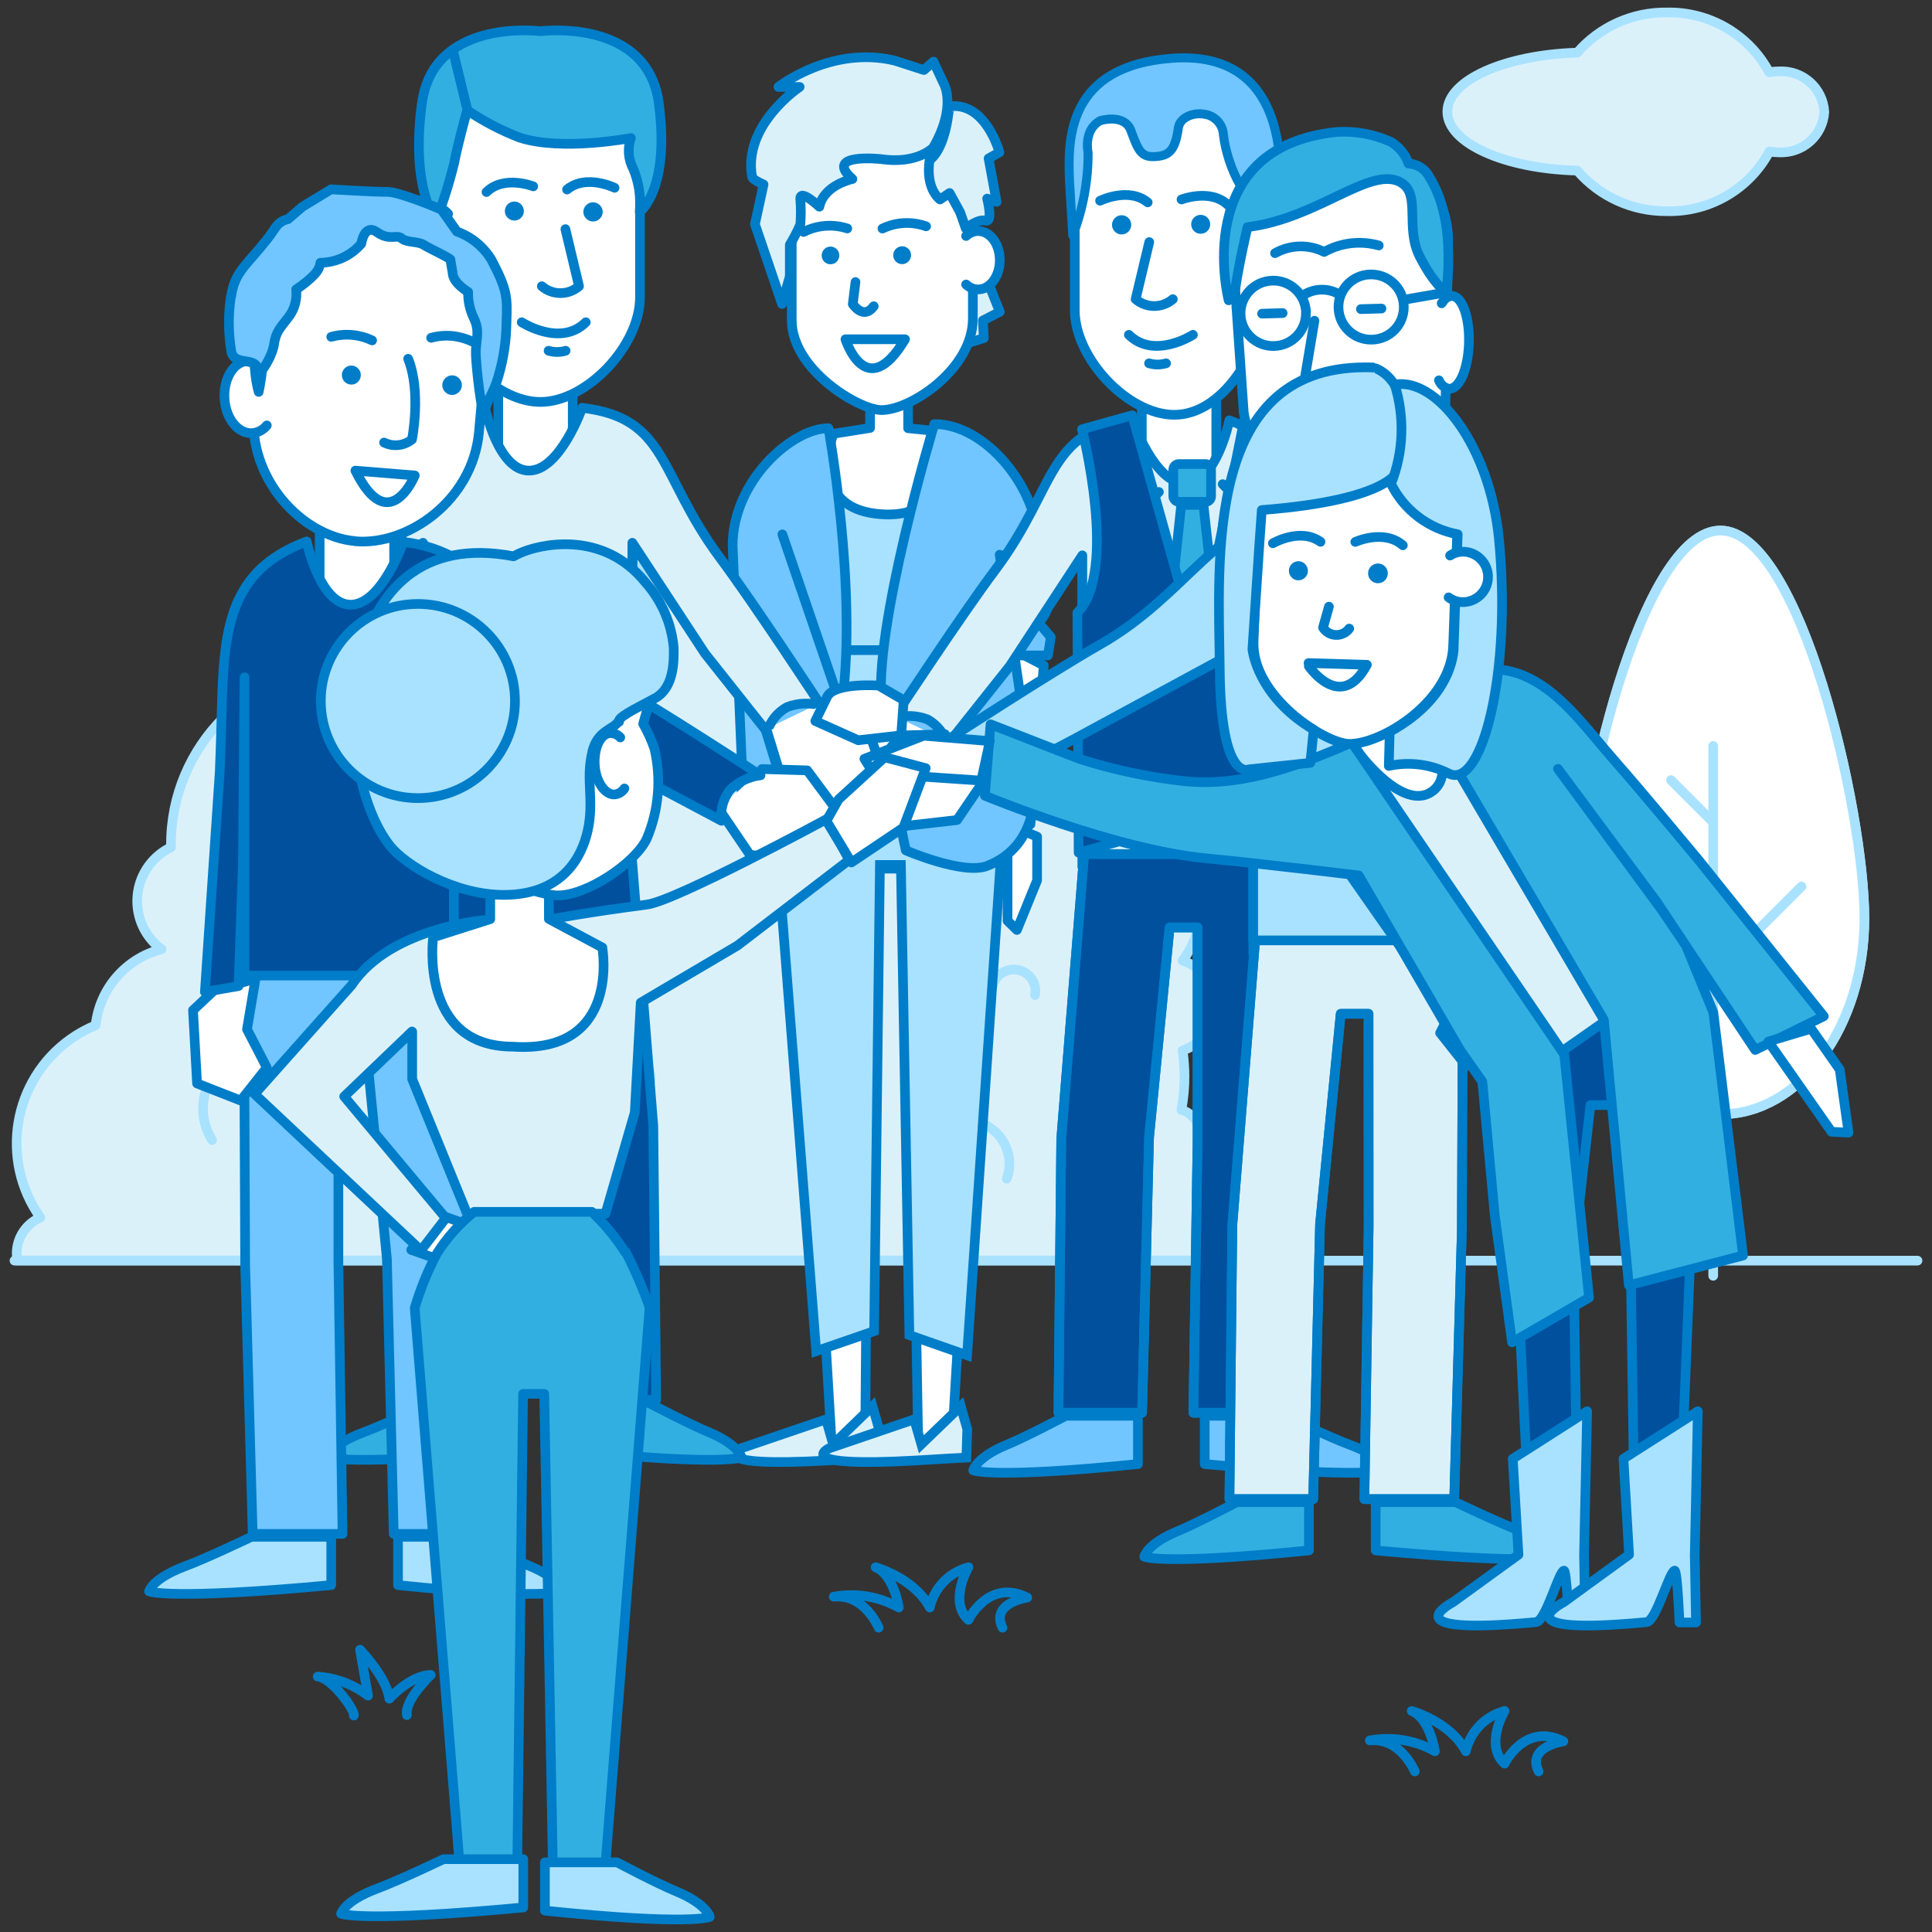 <?xml version="1.0" encoding="UTF-8"?><svg id="_92" xmlns="http://www.w3.org/2000/svg" viewBox="0 0 200 200"><rect x="0" y="0" width="200" height="200" fill="#333333" stroke="none"/><defs><style>.cls-1,.cls-2,.cls-3,.cls-4{fill:none;}.cls-5,.cls-6,.cls-7,.cls-8,.cls-9,.cls-10,.cls-2,.cls-3,.cls-11{stroke-linecap:round;stroke-linejoin:round;}.cls-5,.cls-6,.cls-7,.cls-8,.cls-9,.cls-10,.cls-2,.cls-11,.cls-4{stroke:#007dc8;}.cls-5,.cls-12{fill:#32afe1;}.cls-6,.cls-13{fill:#dbf1fa;}.cls-7,.cls-11,.cls-14{fill:#71c6ff;}.cls-8,.cls-15{fill:#a9e2ff;}.cls-9,.cls-16,.cls-17{fill:#fff;}.cls-10,.cls-18{fill:#00509e;}.cls-3,.cls-17{stroke:#a9e2ff;}.cls-11{stroke-width:.93px;}.cls-19{fill:#007dc8;}.cls-17,.cls-4{stroke-miterlimit:10;}</style></defs><path class="cls-13" d="m184.13,7.39c-.33,0-.66.03-.99.09-2.08-3.89-6.17-6.28-10.58-6.19-3.55-.05-6.95,1.47-9.28,4.16-7.52.23-13.45,2.87-13.45,6.11s5.91,5.91,13.45,6.1c2.32,2.7,5.72,4.24,9.28,4.2,4.42.11,8.52-2.28,10.61-6.18.32.06.65.09.98.09,2.44.13,4.54-1.72,4.7-4.17-.15-2.44-2.25-4.31-4.7-4.17"/><path class="cls-3" d="m184.13,7.39c-.33,0-.66.03-.99.09-2.08-3.89-6.17-6.28-10.58-6.19-3.55-.05-6.95,1.47-9.28,4.16-7.52.23-13.45,2.87-13.45,6.11s5.91,5.91,13.45,6.1c2.32,2.7,5.72,4.24,9.28,4.2,4.42.11,8.52-2.28,10.61-6.18.32.06.65.09.98.09,2.44.13,4.54-1.72,4.7-4.17-.13-2.46-2.23-4.34-4.68-4.21-.02,0-.03,0-.04,0Z"/><path class="cls-13" d="m1.73,129.76c0-1.62.97-3.08,2.45-3.72-4.24-5.96-2.85-14.22,3.11-18.46.81-.58,1.69-1.06,2.61-1.44.41-3.79,3.13-6.93,6.82-7.88-2.75-2.03-3.33-5.9-1.31-8.65.6-.81,1.38-1.46,2.29-1.9v-.25c-.03-10.23,8.25-18.55,18.48-18.58h.3c.77-2.94,3.77-4.71,6.71-3.94,2.41.63,4.1,2.79,4.12,5.28.41.06.81.17,1.19.33,1.6-2.1,3.83-3.62,6.37-4.33-.04-.3-.06-.6-.06-.91,0-4.22,3.42-7.65,7.64-7.65,3.23,0,6.12,2.03,7.21,5.08.78,0,1.56-.09,2.34-.09h1.12c2.39-2.38,6.25-2.37,8.62.02.51.51.93,1.11,1.23,1.77.43.14.84.29,1.24.44,1.32-2.19,4.18-2.9,6.37-1.57,2.06,1.24,2.83,3.85,1.77,6.01l.16.12c.77-.58,1.71-.89,2.68-.9.6,0,1.19.12,1.73.35.86-.23,1.75-.35,2.64-.35,5.77,0,10.44,4.67,10.45,10.43,0,1.26-.23,2.5-.67,3.68.99.91,1.8,2,2.39,3.2,1.12-.49,2.33-.74,3.55-.74,4.94,0,8.95,4,8.95,8.94,0,1.95-.63,3.84-1.81,5.39,2.57.88,3.94,3.68,3.06,6.25-.49,1.44-1.62,2.57-3.06,3.06.13.88.19,1.76.2,2.65,0,1.17-.11,2.34-.32,3.49.73.22,1.34.74,1.68,1.42,4.3.45,7.41,4.3,6.96,8.6-.24,2.24-1.43,4.27-3.26,5.57H1.8c-.04-.24-.07-.49-.07-.74"/><path class="cls-3" d="m1.73,129.76c0-1.62.97-3.08,2.45-3.72-4.24-5.96-2.85-14.22,3.11-18.46.81-.58,1.69-1.06,2.61-1.44.41-3.79,3.13-6.93,6.82-7.88-2.75-2.03-3.33-5.9-1.31-8.65.6-.81,1.38-1.46,2.29-1.9v-.25c-.03-10.23,8.25-18.55,18.48-18.58h.3c.77-2.94,3.77-4.71,6.71-3.94,2.41.63,4.1,2.79,4.12,5.28.41.06.81.17,1.19.33,1.6-2.1,3.83-3.62,6.37-4.33-.04-.3-.06-.6-.06-.91,0-4.22,3.42-7.65,7.64-7.65,3.23,0,6.12,2.03,7.21,5.08.78,0,1.56-.09,2.34-.09h1.12c2.39-2.38,6.25-2.37,8.62.02.51.51.93,1.11,1.23,1.77.43.14.84.29,1.24.44,1.32-2.19,4.18-2.9,6.37-1.57,2.06,1.24,2.83,3.85,1.77,6.01l.16.12c.77-.58,1.71-.89,2.68-.9.6,0,1.19.12,1.73.35.86-.23,1.75-.35,2.64-.35,5.77,0,10.44,4.67,10.45,10.43,0,1.26-.23,2.5-.67,3.68.99.91,1.8,2,2.39,3.2,1.12-.49,2.33-.74,3.55-.74,4.94,0,8.95,4,8.95,8.94,0,1.95-.63,3.84-1.81,5.39,2.57.88,3.94,3.68,3.06,6.25-.49,1.44-1.62,2.57-3.06,3.06.13.88.19,1.76.2,2.65,0,1.17-.11,2.34-.32,3.49.73.22,1.34.74,1.68,1.42,4.3.45,7.41,4.3,6.96,8.6-.24,2.24-1.43,4.27-3.26,5.57H1.8c-.04-.24-.07-.49-.07-.74Z"/><path class="cls-13" d="m55.64,117.96c-1.48.09-2.75-1.03-2.84-2.51-.09-1.48,1.03-2.75,2.51-2.84.11,0,.22,0,.32,0,.38,0,.76.08,1.11.25-.54-2.89,1.36-5.67,4.24-6.21.34-.06.68-.09,1.02-.09,2.95,0,5.35,2.39,5.35,5.35"/><path class="cls-3" d="m55.64,117.96c-1.48.09-2.75-1.03-2.84-2.51-.09-1.48,1.03-2.75,2.51-2.84.11,0,.22,0,.32,0,.38,0,.76.08,1.11.25-.54-2.89,1.36-5.67,4.24-6.21.34-.06.68-.09,1.02-.09,2.95,0,5.35,2.39,5.35,5.35"/><path class="cls-13" d="m34.83,86.06c-.54-1.38.13-2.93,1.51-3.47,1.38-.54,2.93.13,3.47,1.51.02.05.04.11.06.16.12.36.17.75.14,1.13.28-.17.58-.31.9-.42,2.78-1,5.85.45,6.84,3.24,1,2.78-.45,5.84-3.24,6.84"/><path class="cls-3" d="m34.83,86.06c-.54-1.38.13-2.93,1.51-3.47,1.38-.54,2.93.13,3.47,1.51.02.05.04.11.06.16.12.36.17.75.14,1.13.28-.17.58-.31.9-.42,2.78-1,5.85.45,6.84,3.24,1,2.78-.45,5.84-3.24,6.84"/><path class="cls-13" d="m88.25,94.26c.85-2.33-.35-4.91-2.68-5.76-2.33-.85-4.91.35-5.76,2.68-.04.1-.07.21-.1.31"/><path class="cls-3" d="m88.25,94.26c.85-2.33-.35-4.91-2.68-5.76-2.33-.85-4.91.35-5.76,2.68-.04.1-.07.21-.1.31"/><path class="cls-13" d="m104.22,122.02c.85-2.33-.35-4.91-2.68-5.76-2.33-.85-4.91.35-5.76,2.68-.04.1-.07.21-.1.31"/><path class="cls-3" d="m104.22,122.02c.85-2.33-.35-4.91-2.68-5.76-2.33-.85-4.91.35-5.76,2.68-.04.1-.07.21-.1.31"/><path class="cls-13" d="m32.34,111.48c-1.81-2.86-5.59-3.72-8.46-1.92-2.86,1.81-3.72,5.59-1.92,8.46"/><path class="cls-3" d="m32.34,111.48c-1.81-2.86-5.59-3.72-8.46-1.92-2.86,1.81-3.72,5.59-1.92,8.46"/><path class="cls-13" d="m61.5,78.5c-.57-1.09-1.93-1.52-3.02-.94-.87.46-1.34,1.43-1.16,2.4"/><path class="cls-3" d="m61.5,78.5c-.57-1.09-1.93-1.52-3.02-.94-.87.46-1.34,1.43-1.16,2.4"/><path class="cls-13" d="m43.53,122.02c-.41-1.17-1.7-1.78-2.87-1.37-1.17.41-1.78,1.7-1.37,2.87"/><path class="cls-3" d="m43.53,122.02c-.41-1.17-1.7-1.78-2.87-1.37-1.17.41-1.78,1.7-1.37,2.87"/><path class="cls-13" d="m107.15,103.01c.22-1.22-.58-2.39-1.8-2.61-1.21-.22-2.37.57-2.61,1.78"/><path class="cls-3" d="m107.15,103.01c.22-1.22-.58-2.39-1.8-2.61-1.21-.22-2.37.57-2.61,1.78"/><path class="cls-3" d="m193,95.06c0,11.21-6.67,20.29-14.9,20.29s-14.89-9.08-14.89-20.29,6.67-40.14,14.89-40.14,14.9,28.98,14.9,40.14Z"/><line class="cls-1" x1="102.32" y1="100.9" x2="111.46" y2="91.77"/><line class="cls-1" x1="102.32" y1="85.13" x2="97.94" y2="80.76"/><path class="cls-17" d="m193,95.06c0,11.21-6.67,20.29-14.9,20.29s-14.89-9.08-14.89-20.29,6.67-40.14,14.89-40.14,14.9,28.98,14.9,40.14"/><line class="cls-3" x1="177.35" y1="132.07" x2="177.35" y2="77.22"/><line class="cls-3" x1="177.35" y1="100.9" x2="186.49" y2="91.77"/><line class="cls-3" x1="177.35" y1="85.13" x2="172.98" y2="80.76"/><path class="cls-16" d="m28.39,87.54l.13-.11c.21-.17.46-.25.73-.25.83,0,1.47,1.07,1.42,2.32-.05,1.25-.76,2.25-1.59,2.22-.32-.02-.62-.17-.83-.42"/><line class="cls-3" x1="1.5" y1="130.5" x2="198.5" y2="130.5"/><path class="cls-2" d="m146.46,183.38s-1.45-3.53-4.65-3.21c2.3-.42,4.69-.03,6.73,1.12,0,0-.48-3.36-2.4-4.17,0,0,4.01,1.12,5.6,4.17.46-2.03,2-3.63,4.01-4.17,0,0-2.09,3.53,0,5.45,0,0,2.08-4.32,6.09-2.31,0,0-3.84.55-2.56,3.12"/><path class="cls-2" d="m90.96,168.5s-1.44-3.53-4.65-3.21c2.3-.42,4.68-.03,6.73,1.12,0,0-.47-3.36-2.4-4.17,0,0,4.01,1.12,5.61,4.17.45-2.02,1.99-3.63,4-4.17,0,0-2.08,3.53,0,5.45,0,0,2.08-4.32,6.09-2.31,0,0-3.84.55-2.56,3.12"/><path class="cls-2" d="m36.63,177.59c.16-.52-2.3-3.94-3.74-4.03,1.89.13,3.7.82,5.21,1.97l-.83-4.75s2.78,2.87,3.03,5.07c0,0,2.21-2.46,4.29-2.46,0,0-2.74,2.6-2.47,4.16"/><polygon class="cls-16" points="108.05 68.89 106.67 85.34 104.3 84.82 104.3 66.94 108.05 68.89"/><polygon class="cls-2" points="108.05 68.89 106.67 85.34 104.3 84.82 104.3 66.94 108.05 68.89"/><polygon class="cls-16" points="104.3 85.34 104.3 95.32 105.27 96.27 107.36 91.14 107.36 86.61 104.3 85.34"/><polygon class="cls-2" points="104.3 85.34 104.3 95.32 105.27 96.27 107.36 91.14 107.36 86.61 104.3 85.34"/><polygon class="cls-16" points="76.13 68.89 77.5 85.34 79.88 84.82 79.88 66.94 76.13 68.89"/><path class="cls-16" d="m98.69,44.8s.24,12.8-7.09,12.09c-6.39,0-6.38-11.82-6.38-11.82l4.85-.77v-3.36h3.94v3.39l4.69.46Z"/><path class="cls-2" d="m98.69,44.8s.24,12.8-7.09,12.09c-6.39,0-6.38-11.82-6.38-11.82l4.85-.77v-3.36h3.94v3.39l4.69.46Z"/><polygon class="cls-16" points="98.55 149.37 95.05 149.37 94.5 117.28 93.39 89.92 89.93 89.92 89.82 117.66 89.56 149.37 86.09 149.37 84.22 117.94 82.12 81.67 102.17 81.67 100.43 117.28 98.55 149.37"/><polygon class="cls-2" points="98.55 149.37 95.05 149.37 94.5 117.28 93.39 89.92 89.93 89.92 89.82 117.66 89.56 149.37 86.09 149.37 84.22 117.94 82.12 81.67 102.17 81.67 100.43 117.28 98.55 149.37"/><path class="cls-15" d="m92.1,53.25c6.75,0,6.54-8.45,6.54-8.45,0,0,6.05,2.5,7.09,7.72.69,2.94,1.05,5.94,1.05,8.96v6.19l-4.31-1.27v-7.54l-3.78,11.55h-13.18l-3.94-11.29v8.6l-4.3,1.54c0-3.14-.06-3.41-.14-9.58,0-3.27.99-3.82.99-7.33,0-7.54,8.02-7.04,8.02-7.04,0,0-2.67,7.95,6.02,7.95"/><path class="cls-2" d="m92.1,53.25c6.75,0,6.54-8.45,6.54-8.45,0,0,6.05,2.5,7.09,7.72.69,2.94,1.05,5.94,1.05,8.96v6.19l-4.31-1.27v-7.54l-3.78,11.55h-13.18l-3.94-11.29v8.6l-4.3,1.54c0-3.14-.06-3.41-.14-9.58,0-3.27.99-3.82.99-7.33,0-7.54,8.02-7.04,8.02-7.04,0,0-2.72,7.95,5.97,7.95Z"/><path class="cls-15" d="m101.64,74.87c-.98-1.54-2.14-2.95-3.46-4.21h-12.16c-1.52,1.23-2.83,2.71-3.87,4.37-.94,1.8-1.7,3.68-2.28,5.62l4.62,59.22,6-2.07.6-48.26h2.17l.88,48.67,5.97,2.09,4.06-59.69c-.71-1.97-1.56-3.89-2.52-5.75"/><path class="cls-4" d="m101.64,74.87c-.98-1.54-2.14-2.95-3.46-4.21h-12.16c-1.52,1.23-2.83,2.71-3.87,4.37-.94,1.8-1.7,3.68-2.28,5.62l4.62,59.22,6-2.07.6-48.26h2.17l.88,48.67,5.97,2.09,4.06-59.69c-.71-1.97-1.56-3.89-2.52-5.75Z"/><path class="cls-13" d="m89.14,150.98l1.76-.09.1-2.95-.68-2.37-4.07,3.94-.74-2.58-8.86,3.02s-3.94,1.97,9.03,1.24l3.46-.21Z"/><path class="cls-4" d="m89.14,150.98l1.76-.09.1-2.95-.68-2.37-4.07,3.94-.74-2.58-8.86,3.02s-3.94,1.97,9.03,1.24l3.46-.21Z"/><path class="cls-13" d="m98.27,150.98l1.77-.09.09-2.95-.67-2.37-4.08,3.94-.74-2.58-8.86,3.02s-3.94,1.97,9.03,1.24l3.46-.21Z"/><path class="cls-4" d="m98.27,150.98l1.77-.09.09-2.95-.67-2.37-4.08,3.94-.74-2.58-8.86,3.02s-3.94,1.97,9.03,1.24l3.46-.21Z"/><rect class="cls-15" x="84.38" y="67.3" width="15.29" height="5.03"/><rect class="cls-2" x="84.38" y="67.3" width="15.29" height="5.03"/><line class="cls-2" x1="95.41" y1="67.87" x2="95.41" y2="71.76"/><path class="cls-7" d="m76.77,81.65s-.49,5.43,5.35,8.77c1.75.98,2.67-2.36,2.67-2.36,0,0,1.24-6.62,2.39-15.32,1.58-11.91-1.42-28.41-1.42-28.41-3.75,0-9.92,5.45-9.92,12.17l.98,23.11-.06,2.04Z"/><path class="cls-14" d="m96.72,43.9s-6.45,21.43-5.42,29.36c1.2,9.16,2.47,14.77,2.47,14.77,0,0,5.91,2.55,8.39,1.62,5.47-2.1,4.87-8.02,4.87-8.02l-3.54-24.21,1.23,8.38.3,2.05h3.46l.3-1.89-1.29-1.52c.68-.57,1.04-1.42.99-2.3-.59-1.85-.92-3.78-.99-5.72,0-5.91-5.39-12.53-10.74-12.53"/><path class="cls-2" d="m96.72,43.9s-6.45,21.43-5.42,29.36c1.2,9.16,2.47,14.77,2.47,14.77,0,0,5.91,2.55,8.39,1.62,5.47-2.1,4.87-8.02,4.87-8.02l-3.54-24.21,1.23,8.38.3,2.05h3.46l.3-1.89-1.29-1.52c.68-.57,1.04-1.42.99-2.3-.59-1.85-.92-3.78-.99-5.72-.03-5.86-5.42-12.52-10.77-12.52Z"/><polygon class="cls-13" points="102.4 29.52 103.5 32.28 101.75 33.18 101.84 35 99.18 35.84 98.03 32.34 101.84 27.09 102.4 29.52"/><polygon class="cls-2" points="102.4 29.52 103.5 32.28 101.75 33.18 101.84 35 99.18 35.84 98.03 32.34 101.84 27.09 102.4 29.52"/><path class="cls-16" d="m91.26,42.45h0c-2.34,0-9.3-4.18-9.3-9.3v-15.24c.02-4.65,3.78-8.41,8.43-8.42h1.89c4.65.01,8.42,3.77,8.43,8.42v15.08c0,5.2-6.41,9.46-9.46,9.46"/><path class="cls-2" d="m91.26,42.45h0c-2.34,0-9.3-4.18-9.3-9.3v-15.24c.02-4.65,3.78-8.41,8.43-8.42h1.89c4.65.01,8.42,3.77,8.43,8.42v15.08c0,5.2-6.41,9.46-9.46,9.46Z"/><path class="cls-2" d="m90.45,31.7c-1.08,1.47-2.17-.22-2.17-.22l.28-2.28"/><path class="cls-2" d="m93.69,35.12c-4.04,6.76-6.17,0-6.17,0h6.17Z"/><path class="cls-19" d="m86.62,25.79c.36.36.35.94,0,1.3s-.94.35-1.3,0c-.35-.36-.35-.93,0-1.29.35-.36.92-.37,1.28-.02,0,0,.01.01.02.02"/><path class="cls-19" d="m93.76,27.27c-.47.2-1.01-.01-1.22-.48-.2-.47.01-1.01.48-1.22s1.01.01,1.22.48c0,0,0,0,0,0,.2.47-.02,1.01-.48,1.21"/><path class="cls-2" d="m83.19,24.01c1.4-.71,3.02-.84,4.52-.36"/><path class="cls-2" d="m95.87,23.43c-1.48-.53-3.1-.45-4.52.23"/><path class="cls-13" d="m96.62,15.26s-1.61,1.77-5.43,1.21c0,0-6.03-.67-2.95,2.06,0,0-2.95.6-3.42,2.87,0,0-2.09-1.97-1.97-.75.07.86.07,1.73,0,2.59-.32.72-.68,1.42-1.09,2.1v3.26l-.8,2.87-2.81-8.26.89-4.11s-1.18-.51-1.18-.79c-.99-5.38,4.92-9.31,4.92-9.31h-2.2s5.4-4.3,12.03-2.73l3.03.98.99-.87,1.07,2.28s1.37,2.38-1.08,6.59"/><path class="cls-2" d="m96.62,15.26s-1.61,1.77-5.43,1.21c0,0-6.03-.67-2.95,2.06,0,0-2.95.6-3.42,2.87,0,0-2.09-1.97-1.97-.75.07.86.07,1.73,0,2.59-.32.72-.68,1.42-1.09,2.1v3.26l-.8,2.87-2.81-8.26.89-4.11s-1.18-.51-1.18-.79c-.99-5.38,4.92-9.31,4.92-9.31h-2.2s5.4-4.3,12.03-2.73l3.03.98.99-.87,1.07,2.28s1.37,2.34-1.08,6.59Z"/><path class="cls-13" d="m96.23,16.6s-.52,2.7,1.08,4.05l.99-.67,1.08,1.97.6,1.7s1.25-1.03,2.05-.81c.8.23.16-2.28.16-2.28l.98.34-.83-4.5,1.12-.63s-1.39-5.25-5.17-4.76c0,0-.18,4.12-1.97,5.54"/><path class="cls-2" d="m96.23,16.6s-.52,2.7,1.08,4.05l.99-.67,1.08,1.97.6,1.7s1.25-1.03,2.05-.81c.8.23.16-2.28.16-2.28l.98.34-.83-4.5,1.12-.63s-1.39-5.25-5.17-4.76c-.07.05-.25,4.17-2.07,5.58Z"/><path class="cls-16" d="m100.01,29.45c.34.32.78.51,1.25.51,1.23,0,2.24-1.35,2.24-3.02s-.99-3.02-2.24-3.02c-.47,0-.91.19-1.25.51"/><path class="cls-2" d="m100.01,29.45c.34.32.78.51,1.25.51,1.23,0,2.24-1.35,2.24-3.02s-.99-3.02-2.24-3.02c-.47,0-.91.19-1.25.51"/><polyline class="cls-16" points="98.26 76.84 96.59 82.32 90.44 85 85.88 82.72 88.34 75.71 92.78 74.19"/><polyline class="cls-2" points="98.26 76.84 96.59 82.32 90.44 85 85.88 82.72 88.34 75.71 92.78 74.19"/><polygon class="cls-16" points="112.04 89.74 131.92 89.74 131.92 54.73 122.05 42.91 112.04 54.73 112.04 89.74"/><polygon class="cls-2" points="112.04 89.74 131.92 89.74 131.92 54.73 122.05 42.91 112.04 54.73 112.04 89.74"/><polygon class="cls-10" points="109.57 146.25 118.23 146.25 118.95 117.77 121.08 96.01 123.97 96.01 123.97 118.12 123.54 146.25 132.83 146.25 133.63 118.42 133.75 88.39 112.23 88.39 109.86 117.89 109.57 146.25"/><polygon class="cls-2" points="109.57 146.25 118.23 146.25 118.95 117.77 121.08 96.01 123.97 96.01 123.97 118.12 123.54 146.25 132.83 146.25 133.63 118.42 133.75 88.39 112.23 88.39 109.86 117.89 109.57 146.25"/><path class="cls-16" d="m118.2,50.95s.43,2.32,3.85,2.32,3.86-2.32,3.86-2.32v-10.59h-7.71v10.59Z"/><path class="cls-2" d="m118.2,50.95s.43,2.32,3.85,2.32,3.86-2.32,3.86-2.32v-10.59h-7.71v10.59Z"/><polygon class="cls-9" points="132.55 88.78 133.43 94.01 131.37 97.99 134.08 101.39 138.6 99.61 139.02 92.04 136.86 90 132.55 88.78"/><path class="cls-6" d="m117.26,43.52c-8.93,1.04-7.83,6.89-14.19,15.42-3.47,4.62-10.57,15.41-10.57,15.41,1.16-.35,2.4-.31,3.53.13.99.56,1.73,1.48,2.06,2.57l6.44-8.1,7.51-11.46v30.92h21.67v-30.89l.16,19.28.46,12.7,3.47.6-1.51-22.76s-.11-2.95-.2-6.58c-.25-8.31-.84-14.29-8.83-17.25,0,0-1.33,6.54-4.55,6.54s-5.45-6.54-5.45-6.54Z"/><path class="cls-14" d="m124.71,151.56v-5h8.26s4.63,2.22,6.83,3.03c3.47,1.3,3.77,2.62,3.77,2.62,0,0-2.17.88-18.86-.65"/><path class="cls-2" d="m124.71,151.56v-5h8.26s4.63,2.22,6.83,3.03c3.47,1.3,3.77,2.62,3.77,2.62,0,0-2.17.88-18.86-.65Z"/><path class="cls-14" d="m117.8,151.56v-5h-7.46s-4.2,2.22-6.18,3.03c-3.13,1.3-3.41,2.62-3.41,2.62,0,0,1.97.88,17.04-.65"/><path class="cls-2" d="m117.8,151.56v-5h-7.46s-4.2,2.22-6.18,3.03c-3.13,1.3-3.41,2.62-3.41,2.62,0,0,1.96.88,17.04-.65Z"/><path class="cls-9" d="m131.1,31.24c-.76,5.52-4.67,11.7-9.54,11.7h0c-4.78,0-10.3-5.82-10.3-10.83v-15.18c-.12-5.25,4.01-9.61,9.26-9.78h2.09c5.25.17,9.38,4.53,9.26,9.78"/><path class="cls-19" d="m116.82,22.58c.38.38.38,1,0,1.39-.38.39-1,.4-1.39.03,0,0-.02-.02-.03-.03-.38-.38-.38-1,0-1.39.38-.39,1-.4,1.39-.03,0,0,.02.02.03.03"/><path class="cls-19" d="m125.28,23.22c0,.54-.44.98-.99.98s-.98-.44-.98-.98.44-.98.98-.98.99.44.99.98"/><path class="cls-2" d="m113.88,20.78s2.95-1.45,4.93.17"/><path class="cls-2" d="m127.15,21.25c-1.81-1.78-4.84-.6-4.84-.6"/><path class="cls-2" d="m116.86,34.66c2.63,2.59,6.63,0,6.63,0"/><path class="cls-2" d="m121.41,30.97c-1.11.95-2.74.95-3.85,0l1.41-5.91"/><path class="cls-16" d="m131.12,23.48l.2-.21c.32-.3.74-.47,1.17-.48,1.35,0,2.44,1.81,2.44,4.05s-1.09,4.05-2.44,4.05c-.53-.02-1.03-.27-1.37-.69"/><path class="cls-2" d="m131.12,23.48l.2-.21c.32-.3.74-.47,1.17-.48,1.35,0,2.44,1.81,2.44,4.05s-1.09,4.05-2.44,4.05c-.53-.02-1.03-.27-1.37-.69"/><path class="cls-2" d="m120.71,37.61c-.58.17-1.19.17-1.76,0"/><polyline class="cls-16" points="98.08 77.09 96.38 82.65 90.1 85.4 85.46 83.07 87.96 75.92 92.49 74.39"/><polyline class="cls-2" points="98.08 77.09 96.38 82.65 90.1 85.4 85.46 83.07 87.96 75.92 92.49 74.39"/><polyline class="cls-2" points="129.86 46.8 129.6 53.22 126.57 50.12"/><polyline class="cls-2" points="114.72 47.39 116.21 54.67 119.97 50.93"/><rect class="cls-5" x="121.46" y="48.04" width="3.91" height="3.91" rx=".57" ry=".57"/><polygon class="cls-5" points="120.06 73.23 123.48 77.06 126.89 73.23 124.58 52.27 122.28 52.27 120.06 73.23"/><path class="cls-10" d="m128.78,43.57l-4.77,23.72-6.8-24.3-5.2,1.45s3.77,14.77-.48,18.98l.13,24.85,9.24-2.58,2.95-4.26,2.38,4.38,6.9,2.95.59-24.86s-5.02-2.33-.99-18.54l-3.96-1.79Z"/><path class="cls-11" d="m113.94,12.48s2.47-.75,3.13,1.04c.75,2.04,1.06,2.77,2.47,2.69,1.41-.08,2.1-.51,2.44-2.95.14-1.07,1.48-1.63,2.61-1.45,1.13.11,2.01,1.03,2.06,2.17.39,3.18,2.39,8.07,5.59,7.88,0,0,3.08-16.84-10.89-15.83-10.93.8-10.83,8.46-10.63,12.8l.33,5.56c1.06-2.74,1.6-5.65,1.59-8.59,0,0-.54-2.37,1.3-3.33Z"/><polyline class="cls-16" points="79.24 75.5 80.91 80.98 87.07 83.67 91.62 81.38 89.17 74.38 84.71 72.86"/><polyline class="cls-2" points="79.24 75.5 80.91 80.98 87.07 83.67 91.62 81.38 89.17 74.38 84.71 72.86"/><polygon class="cls-16" points="65.47 88.4 45.58 88.4 45.58 53.4 55.45 41.57 65.47 53.4 65.47 88.4"/><polygon class="cls-2" points="65.47 88.4 45.58 88.4 45.58 53.4 55.45 41.57 65.47 53.4 65.47 88.4"/><polygon class="cls-18" points="67.93 144.91 59.27 144.91 58.55 116.43 56.42 94.68 53.54 94.68 53.53 116.78 53.96 144.91 44.66 144.91 43.87 117.08 43.76 87.05 65.27 87.05 67.63 116.56 67.93 144.91"/><polygon class="cls-2" points="67.93 144.91 59.27 144.91 58.55 116.43 56.42 94.68 53.54 94.68 53.53 116.78 53.96 144.91 44.66 144.91 43.87 117.08 43.76 87.05 65.27 87.05 67.63 116.56 67.93 144.91"/><path class="cls-16" d="m59.29,49.62s-.43,2.32-3.85,2.32-3.86-2.32-3.86-2.32v-10.6h7.71v10.6Z"/><path class="cls-2" d="m59.29,49.62s-.43,2.32-3.85,2.32-3.86-2.32-3.86-2.32v-10.6h7.71v10.6Z"/><polygon class="cls-9" points="44.95 87.44 44.07 92.68 46.13 96.65 43.42 100.05 38.9 98.28 38.49 90.71 40.64 88.66 44.95 87.44"/><path class="cls-6" d="m60.27,42.22c8.92,1.04,7.88,6.89,14.18,15.41,3.45,4.6,10.55,15.43,10.55,15.43-1.16-.35-2.4-.3-3.53.14-1,.55-1.73,1.47-2.06,2.56l-6.44-8.12-7.51-11.45v30.88h-21.67v-30.88l-.16,19.28-.46,12.69-3.47.6,1.5-22.76s.12-2.95.21-6.58c.22-8.3.81-14.27,8.8-17.24,0,0,1.33,6.54,4.55,6.54s5.51-6.51,5.51-6.51Z"/><path class="cls-12" d="m52.79,150.23v-5h-8.27s-4.64,2.21-6.83,3.02c-3.48,1.3-3.77,2.62-3.77,2.62,0,0,2.17.88,18.86-.64"/><path class="cls-2" d="m52.79,150.23v-5h-8.27s-4.64,2.21-6.83,3.02c-3.48,1.3-3.77,2.62-3.77,2.62,0,0,2.18.88,18.87-.64Z"/><path class="cls-12" d="m59.7,150.23v-5h7.47s4.2,2.21,6.18,3.02c3.13,1.3,3.41,2.62,3.41,2.62,0,0-1.97.88-17.04-.64"/><path class="cls-2" d="m59.7,150.23v-5h7.47s4.2,2.21,6.18,3.02c3.13,1.3,3.41,2.62,3.41,2.62,0,0-1.97.88-17.05-.64Z"/><path class="cls-16" d="m55.95,41.61h0c4.78,0,10.3-5.83,10.3-10.83v-15.15c0-5.39-4.17-9.79-9.26-9.79h-2.09c-5.09,0-9.26,4.4-9.26,9.79v14.92c0,5.15,5.43,11.06,10.3,11.06"/><path class="cls-2" d="m55.95,41.61h0c4.78,0,10.3-5.83,10.3-10.83v-15.15c0-5.39-4.17-9.79-9.26-9.79h-2.09c-5.09,0-9.26,4.4-9.26,9.79v14.92c0,5.15,5.43,11.06,10.3,11.06Z"/><path class="cls-19" d="m60.68,21.24c-.39.38-.39,1.01,0,1.39,0,0,0,0,0,0,.38.39,1,.4,1.39.03,0,0,.02-.02.03-.03.39-.38.39-1.01,0-1.39,0,0,0,0,0,0-.38-.39-1-.4-1.39-.03,0,0-.02.02-.03.03"/><path class="cls-19" d="m52.26,21.85c0,.54.44.98.99.98s.98-.44.98-.98-.44-.99-.98-.99-.99.44-.99.99"/><path class="cls-2" d="m63.62,19.44s-2.95-1.45-4.92.18"/><path class="cls-2" d="m50.36,19.88c1.81-1.78,4.84-.59,4.84-.59"/><path class="cls-2" d="m60.64,33.36c-2.63,2.6-6.63,0-6.63,0"/><path class="cls-2" d="m56.09,29.63c1.11.95,2.74.95,3.85,0l-1.41-5.91"/><path class="cls-12" d="m43.68,10.69c1.14-8.6,11.5-7.55,12.26-7.46.76-.09,11.12-1.14,12.26,7.46,1.19,8.92-1.97,11.25-1.97,11.25.14-1.52-.09-3.04-.67-4.45-.53-.98-.62-2.15-.25-3.2,0,0-7.15,1.38-11.53-.05-1.91-.74-3.72-1.68-5.42-2.83,0,0-.98,3.52-1.33,5.4-.5,2.05-1.13,4.06-1.87,6.03,0,0-2.68-3.22-1.49-12.14"/><path class="cls-2" d="m43.68,10.69c1.14-8.6,11.5-7.55,12.26-7.46.76-.09,11.12-1.14,12.26,7.46,1.19,8.92-1.97,11.25-1.97,11.25.14-1.52-.09-3.04-.67-4.45-.53-.98-.62-2.15-.25-3.2,0,0-7.15,1.38-11.53-.05-1.91-.74-3.72-1.68-5.42-2.83,0,0-.98,3.52-1.33,5.4-.5,2.05-1.13,4.06-1.87,6.03,0,0-2.68-3.22-1.49-12.14Z"/><path class="cls-16" d="m46.39,22.14c-.07-.07-.13-.14-.2-.2-.32-.3-.73-.48-1.17-.49-1.35,0-2.45,1.81-2.45,4.05s1.1,4.05,2.45,4.05c.53-.02,1.03-.27,1.37-.69"/><path class="cls-2" d="m46.39,22.14c-.07-.07-.13-.14-.2-.2-.32-.3-.73-.48-1.17-.49-1.35,0-2.45,1.81-2.45,4.05s1.1,4.05,2.45,4.05c.53-.02,1.03-.27,1.37-.69"/><line class="cls-1" x1="46.9" y1="5.28" x2="48.39" y2="11.41"/><line class="cls-2" x1="46.9" y1="5.28" x2="48.39" y2="11.41"/><path class="cls-2" d="m56.79,36.31c.58.17,1.19.17,1.76,0"/><polyline class="cls-16" points="79.42 75.75 81.13 81.32 87.4 84.06 92.04 81.74 89.53 74.59 85.01 73.05"/><polyline class="cls-2" points="79.42 75.75 81.13 81.32 87.4 84.06 92.04 81.74 89.53 74.59 85.01 73.05"/><polyline class="cls-9" points="74.42 83.75 77.63 88.49 84.31 89.24 87.98 85.71 83.56 79.75 78.87 79.61"/><polygon class="cls-16" points="46.97 102.28 27.08 102.28 27.08 67.28 36.94 55.45 46.97 67.28 46.97 102.28"/><polygon class="cls-2" points="46.97 102.28 27.08 102.28 27.08 67.28 36.94 55.45 46.97 67.28 46.97 102.28"/><polygon class="cls-14" points="49.42 158.79 40.76 158.79 40.05 130.31 37.92 108.55 35.03 108.55 35.03 130.66 35.46 158.79 26.16 158.79 25.38 130.96 25.25 100.93 46.77 100.93 49.13 130.43 49.42 158.79"/><polygon class="cls-2" points="49.42 158.79 40.76 158.79 40.05 130.31 37.92 108.55 35.03 108.55 35.03 130.66 35.46 158.79 26.16 158.79 25.38 130.96 25.25 100.93 46.77 100.93 49.13 130.43 49.42 158.79"/><path class="cls-16" d="m40.8,63.48s-.43,2.32-3.86,2.32-3.85-2.32-3.85-2.32v-10.59h7.71v10.59Z"/><path class="cls-2" d="m40.8,63.48s-.43,2.32-3.86,2.32-3.85-2.32-3.85-2.32v-10.59h7.71v10.59Z"/><polygon class="cls-9" points="26.45 101.32 25.57 106.55 27.62 110.52 24.92 113.93 20.4 112.16 19.98 104.58 22.15 102.54 26.45 101.32"/><path class="cls-10" d="m41.75,56.1c8.92.98,11.9,9.02,21.13,14.25,5.02,2.86,15.85,9.91,15.85,9.91-1.2.14-2.32.67-3.18,1.53-.69.91-1,2.05-.86,3.18l-9.14-4.85-18.57-10.01v30.88h-21.67v-30.88l-.16,19.27-.46,12.7-3.48.6,1.54-22.8s.12-2.95.21-6.58c.22-8.31.81-14.27,8.79-17.25,0,0,1.34,6.55,4.55,6.55s5.46-6.51,5.46-6.51Z"/><path class="cls-15" d="m34.29,164.09v-5h-8.26s-4.64,2.22-6.83,3.03c-3.48,1.3-3.77,2.62-3.77,2.62,0,0,2.17.88,18.86-.65"/><path class="cls-2" d="m34.29,164.09v-5h-8.26s-4.64,2.22-6.83,3.03c-3.48,1.3-3.77,2.62-3.77,2.62,0,0,2.17.91,18.86-.65Z"/><path class="cls-15" d="m41.2,164.09v-5h7.47s4.19,2.22,6.18,3.03c3.13,1.3,3.41,2.62,3.41,2.62,0,0-1.97.88-17.05-.65"/><path class="cls-2" d="m41.2,164.09v-5h7.47s4.19,2.22,6.18,3.03c3.13,1.3,3.41,2.62,3.41,2.62,0,0-1.97.91-17.05-.65Z"/><path class="cls-16" d="m36.77,56.03h0c5.41.48,12.14-4.18,12.81-11.27l1.04-11.52c.55-6.1-3.71-11.51-9.49-12.04l-2.36-.22c-5.77-.52-10.93,4.04-11.49,10.13l-.99,11.33c-.64,7.09,5.01,13.08,10.54,13.58"/><path class="cls-2" d="m36.77,56.03h0c5.41.48,12.14-4.18,12.81-11.27l1.04-11.52c.55-6.1-3.71-11.51-9.49-12.04l-2.36-.22c-5.77-.52-10.93,4.04-11.49,10.13l-.99,11.33c-.7,7.09,4.95,13.08,10.48,13.58Z"/><path class="cls-19" d="m46.15,39.1c-.42.34-.49.96-.15,1.39,0,0,.01.02.02.02.34.43.96.5,1.38.17.02-.01.03-.02.05-.04.42-.34.49-.96.15-1.39,0,0-.01-.02-.02-.02-.34-.43-.96-.5-1.38-.17-.02.01-.03.02-.05.04"/><path class="cls-19" d="m35.39,38.76c-.04.54.37,1.01.91,1.05.54.04,1.01-.37,1.05-.91.04-.52-.34-.98-.86-1.05-.54-.07-1.03.32-1.1.86,0,.02,0,.03,0,.05"/><path class="cls-2" d="m39.76,45.81c.94.47,2.07.34,2.89-.32,0,0,.98-4.92-.4-8.35"/><path class="cls-2" d="m48.86,35.35c-1.32-.63-2.82-.77-4.23-.38"/><path class="cls-2" d="m38.52,35.24c-1.32-.63-2.82-.76-4.23-.37"/><path class="cls-16" d="m27.62,44.04c-.35.44-.86.72-1.42.79-1.46.16-2.79-1.39-2.95-3.45-.17-2.06.85-3.86,2.3-4.01.56-.05,1.11.12,1.54.48"/><path class="cls-2" d="m27.62,44.04c-.35.44-.86.72-1.42.79-1.46.16-2.79-1.39-2.95-3.45-.17-2.06.85-3.86,2.3-4.01.56-.05,1.11.12,1.54.48"/><path class="cls-2" d="m26.78,40.57c.4-1.94.56-3.93.49-5.91-.27-1.97-.09-2.5-.51-2.22-.42.29-.78,5.44.02,8.13Z"/><path class="cls-14" d="m23.92,30.72c.37-2.59,1.56-3.2,3.7-5.91.99-1.23.99-1.83,2.2-2.13l1.49-1.28,2.96-1.8s4.52.28,5.81.26c1.29-.02,5.62,1.84,5.62,1.84l1.6,2.27c1.5.54,2.77,1.58,3.59,2.95,1.62,3.09,1.64,3.81,1.54,6.43-.02,1.94-.31,3.87-.87,5.72-.51,1.76-1.06,2.09-1.42,3.64-.19.82-.93-5.04-.88-6.39.05-1.35.42-2.09-.23-3.42-.4-.84-.59-1.75-.57-2.68,0,0-1.38-.8-1.58-1.77,0-.17-.24-1.36-.25-1.59-.4-.34-2.12-1.1-2.76-1.51-.64-.4-1.75-.21-2.29-.67s-1.24.29-2.56-.65-1.62,1.2-1.62,1.2c-1.06,1.23-2.6,1.95-4.23,1.97-.03.18-.08.36-.15.53-.36.93-2.36,2.23-2.36,2.23.11.96-.13,1.92-.68,2.72-.89,1.19-1.42,1.6-1.61,2.95-.19,1.36-1.65,3.58-1.67,2.74-.08-1.6-2.59-.32-2.78-2.14-.29-1.83-.29-3.69,0-5.52"/><path class="cls-2" d="m23.92,30.72c.37-2.59,1.56-3.2,3.7-5.91.99-1.23.99-1.83,2.2-2.13l1.49-1.28,2.96-1.8s4.52.28,5.81.26c1.29-.02,5.62,1.84,5.62,1.84l1.6,2.27c1.5.54,2.77,1.58,3.59,2.95,1.62,3.09,1.64,3.81,1.54,6.43-.02,1.94-.31,3.87-.87,5.72-.51,1.76-1.06,2.09-1.42,3.64-.19.82-.93-5.04-.88-6.39.05-1.35.42-2.09-.23-3.42-.4-.84-.59-1.75-.57-2.68,0,0-1.38-.8-1.58-1.77,0-.17-.24-1.36-.25-1.59-.4-.34-2.12-1.1-2.76-1.51-.64-.4-1.75-.21-2.29-.67s-1.24.29-2.56-.65-1.62,1.2-1.62,1.2c-1.06,1.23-2.6,1.95-4.23,1.97-.03.18-.08.36-.15.53-.36.93-2.36,2.23-2.36,2.23.11.96-.13,1.92-.68,2.72-.89,1.19-1.42,1.6-1.61,2.95-.19,1.36-1.65,3.58-1.67,2.74-.08-1.6-2.59-.32-2.78-2.14-.29-1.83-.3-3.69-.02-5.53Z"/><path class="cls-2" d="m36.79,48.72c3.48,7.06,6.15.5,6.15.5l-6.15-.5Z"/><polyline class="cls-9" points="102.29 80.16 99.07 84.89 92.4 85.65 88.72 82.12 93.14 76.14 97.83 76.01"/><polygon class="cls-16" points="129.74 98.69 149.62 98.69 149.62 63.67 139.75 51.85 129.74 63.67 129.74 98.69"/><polygon class="cls-2" points="129.74 98.69 149.62 98.69 149.62 63.67 139.75 51.85 129.74 63.67 129.74 98.69"/><polygon class="cls-6" points="127.27 155.19 135.94 155.19 136.65 126.72 138.79 104.95 141.67 104.95 141.68 127.06 141.24 155.19 150.54 155.19 151.33 127.37 151.45 97.34 129.93 97.34 127.57 126.83 127.27 155.19"/><polygon class="cls-2" points="127.27 155.19 135.94 155.19 136.65 126.72 138.79 104.95 141.67 104.95 141.68 127.06 141.24 155.19 150.54 155.19 151.33 127.37 151.45 97.34 129.93 97.34 127.57 126.83 127.27 155.19"/><path class="cls-16" d="m135.9,59.89s.43,2.34,3.86,2.34,3.85-2.32,3.85-2.32v-10.61h-7.71v10.59Z"/><path class="cls-2" d="m135.9,59.89s.43,2.34,3.86,2.34,3.85-2.32,3.85-2.32v-10.61h-7.71v10.59Z"/><polygon class="cls-9" points="150.25 97.72 151.13 102.95 149.08 106.93 151.78 110.34 156.3 108.55 156.72 100.98 154.56 98.94 150.25 97.72"/><path class="cls-8" d="m134.96,52.49c-8.92,1.04-11.9,9.03-21.13,14.26-5.02,2.86-15.85,9.91-15.85,9.91,1.2.14,2.32.68,3.17,1.53.69.9,1,2.04.87,3.17l9.14-4.84,18.57-10.06v30.89h21.67v-30.89l.16,19.28.46,12.7,3.47.59-1.5-22.75s-.12-2.95-.21-6.58c-.22-8.31-.81-14.27-8.8-17.25l-4.55,7.52-5.48-7.5Z"/><path class="cls-12" d="m142.41,160.5v-5h8.26s4.64,2.22,6.83,3.03c3.48,1.3,3.77,2.62,3.77,2.62,0,0-2.17.88-18.86-.65"/><path class="cls-2" d="m142.41,160.5v-5h8.26s4.64,2.22,6.83,3.03c3.48,1.3,3.77,2.62,3.77,2.62,0,0-2.17.88-18.86-.65Z"/><path class="cls-12" d="m135.5,160.5v-5h-7.46s-4.2,2.22-6.18,3.03c-3.13,1.3-3.41,2.62-3.41,2.62,0,0,1.97.88,17.04-.65"/><path class="cls-2" d="m135.5,160.5v-5h-7.46s-4.2,2.22-6.18,3.03c-3.13,1.3-3.41,2.62-3.41,2.62,0,0,1.96.88,17.04-.65Z"/><path class="cls-12" d="m141.86,73.8c0,.5-.4.9-.9.9,0,0-.01,0-.02,0-.5.05-.94-.31-1-.81-.05-.5.31-.94.81-1,.06,0,.13,0,.19,0,.49,0,.9.4.9.9h0"/><path class="cls-12" d="m141.96,64.71c0,.5-.42.9-.92.9h0c-.5,0-.91-.41-.9-.91,0-.5.41-.9.9-.9.5,0,.9.42.9.92h0"/><path class="cls-12" d="m141.77,81.93c0,.5-.42.9-.92.9-.5,0-.9-.42-.9-.92,0-.5.42-.9.92-.9.5,0,.9.42.9.92h0"/><path class="cls-16" d="m139.52,51.76h0c-5.34.08-9.93-3.78-10.77-9.06l-1.21-17.48c-.09-5.55,4.31-10.13,9.86-10.26l2.08-.05c5.57-.19,10.24,4.16,10.43,9.73h0s-.28,17.47-.28,17.47c.14,5.26-4.74,9.51-10.07,9.65"/><path class="cls-2" d="m139.52,51.76h0c-5.34.08-9.93-3.78-10.77-9.06l-1.21-17.48c-.09-5.55,4.31-10.13,9.86-10.26l2.08-.05c5.57-.19,10.24,4.16,10.43,9.73h0s-.28,17.47-.28,17.47c.09,5.26-4.79,9.51-10.12,9.65Z"/><path class="cls-2" d="m135.19,32.35c.05,1.87-1.43,3.43-3.3,3.47-1.87.05-3.43-1.43-3.47-3.3-.05-1.87,1.43-3.42,3.3-3.47,1.87-.05,3.43,1.43,3.48,3.3h0Z"/><path class="cls-2" d="m145.32,31.7c.05,1.87-1.42,3.42-3.29,3.46-1.87.05-3.42-1.42-3.47-3.29-.05-1.86,1.42-3.42,3.29-3.46,1.87-.05,3.42,1.42,3.47,3.29h0Z"/><line class="cls-2" x1="145.58" y1="30.99" x2="149.74" y2="30.26"/><line class="cls-2" x1="130.65" y1="32.47" x2="132.78" y2="32.41"/><line class="cls-2" x1="140.88" y1="32" x2="143.01" y2="31.94"/><path class="cls-2" d="m131.99,26.21c1.57-.89,3.48-.94,5.09-.13,1.72-.96,3.75-1.2,5.65-.67"/><path class="cls-2" d="m135.32,44.98s1.89,2.76,4.8-.13"/><path class="cls-2" d="m138.76,40.57c-.95,1.11-2.62,1.24-3.74.29-.07-.06-.14-.13-.2-.19l1.25-7.47"/><path class="cls-16" d="m149.24,31.4c.06-.08.11-.16.17-.23.2-.32.55-.52.93-.53,1.04.06,1.81,2.25,1.72,4.92-.09,2.68-.99,4.74-2.07,4.69-.47-.1-.86-.43-1.03-.88"/><path class="cls-2" d="m149.24,31.4c.06-.08.11-.16.17-.23.2-.32.55-.52.93-.53,1.04.06,1.81,2.25,1.72,4.92-.09,2.68-.99,4.74-2.07,4.69-.47-.1-.86-.43-1.03-.88"/><path class="cls-2" d="m135.01,30.5c1.07-.65,2.41-.69,3.51-.09"/><path class="cls-12" d="m145.13,18.95c-3.12-1.97-8.59,3.65-15.99,4.56,0,0-.86,3.62-1.26,6.36l-.69,1.22s-4.08-15.87,11.21-17.43c1.92-.12,3.84.24,5.59,1.03.85.51,1.5,1.3,1.82,2.24.93.04,1.77.59,2.18,1.43,1.53,2.45,2.37,6.23,1.74,11.95,0,0-1.3-.85-2.78-3.79-1.48-2.94.11-6.29-1.83-7.52"/><path class="cls-2" d="m145.13,18.95c-3.12-1.97-8.59,3.65-15.99,4.56,0,0-.86,3.62-1.26,6.36l-.69,1.22s-4.08-15.87,11.21-17.43c1.92-.12,3.84.24,5.59,1.03.85.51,1.5,1.3,1.82,2.24.93.04,1.77.59,2.18,1.43,1.53,2.45,2.37,6.23,1.74,11.95,0,0-1.3-.85-2.78-3.79-1.48-2.94.11-6.33-1.83-7.56Z"/><path class="cls-9" d="m85.65,72.08l-1.25,2.56,4.44,1.99,4.45-.51.26-3.64-2.6-1.51s-4.48-.33-5.3,1.11Z"/><line class="cls-2" x1="80.99" y1="55.32" x2="86.39" y2="71.13"/><path class="cls-13" d="m149.35,86.24l2.31,3.31c.72,1.03.47,2.44-.56,3.16s-2.44.47-3.16-.56l-2.31-3.32"/><path class="cls-3" d="m149.35,86.24l2.31,3.31c.72,1.03.47,2.44-.56,3.16s-2.44.47-3.16-.56l-2.31-3.32"/><polygon class="cls-18" points="173.69 162.05 169.28 162.05 168.79 129.49 167.78 114.4 164.64 114.4 162.89 129.9 163.37 162.05 158.55 162.05 156.98 130.19 155.9 105.67 175.76 105.67 175 129.49 173.69 162.05"/><polygon class="cls-2" points="173.69 162.05 169.28 162.05 168.79 129.49 167.78 114.4 164.64 114.4 162.89 129.9 163.37 162.05 158.55 162.05 156.98 130.19 155.9 105.67 175.76 105.67 175 129.49 173.69 162.05"/><path class="cls-15" d="m164.11,167.96l-.13-6.98.32-14.89-7.7,4.92.59,9.93-6.78,4.92s-6.85,3.53,8.59,2.06c1.03-.09,2.36-5.26,2.9-5.33.28,0,.5,5.37.5,5.37h1.71Z"/><path class="cls-2" d="m164.11,167.96l-.13-6.98.32-14.89-7.7,4.92.59,9.93-6.78,4.92s-6.85,3.53,8.59,2.06c1.03-.09,2.36-5.26,2.9-5.33.28,0,.5,5.37.5,5.37h1.71Z"/><path class="cls-15" d="m175.57,167.96l-.13-6.98.32-14.89-7.7,4.92.58,9.93-6.77,4.92s-6.85,3.53,8.59,2.06c.98-.09,2.36-5.26,2.9-5.33.28,0,.5,5.37.5,5.37h1.71Z"/><path class="cls-2" d="m175.57,167.96l-.13-6.98.32-14.89-7.7,4.92.58,9.93-6.77,4.92s-6.85,3.53,8.59,2.06c.98-.09,2.36-5.26,2.9-5.33.28,0,.5,5.37.5,5.37h1.71Z"/><polygon class="cls-13" points="173.57 100.52 155.55 113.13 135.1 83.93 143.95 75.82 153.12 71.31 173.57 100.52"/><polygon class="cls-2" points="173.57 100.52 155.55 113.13 135.1 83.93 143.95 75.82 153.12 71.31 173.57 100.52"/><path class="cls-16" d="m147.18,73.65s4.06,6.19,1.06,8.29c-2.99,2.11-7.43-3.83-7.43-3.83l-3.34-4.77,6.36-4.45,3.34,4.76Z"/><path class="cls-2" d="m147.18,73.65s4.06,6.19,1.06,8.29c-2.99,2.11-7.43-3.83-7.43-3.83l-3.34-4.77,6.36-4.45,3.34,4.76Z"/><path class="cls-5" d="m139.93,76.86l22,32.3,2.57,25.17-7.97,4.63-1.79-13.11-1.29-13.88-2.28-3.25-10.51-18.09s-10.34-1.26-15.76-1.77c-9.5-.91-22.95-6.49-22.95-6.49l.59-7.39,9.25,3.6c3.6,1.14,7.3,1.92,11.05,2.31,5.15.46,10.32-1.02,17.09-4.03Z"/><polygon class="cls-16" points="186.64 96.18 188.51 107.44 187.32 108.74 185.35 103.12 184.5 98.02 186.64 96.18"/><path class="cls-5" d="m146.47,72.28l19.56,33.29,2.59,27.48,11.82-3.08-3.08-25.18-2.83-6.89-2.51-3.71-10.74-14.6,10.24,13.79,10.18,15.31,7.1-3.49-13-16.22s-6.11-7.36-8.55-10.11c-5.12-5.79-9.98-14.15-20.79-6.58Z"/><polygon class="cls-9" points="101.58 80.81 90.42 80.05 89.48 78.55 95.62 76.16 102.47 76.72 101.58 80.81"/><polygon class="cls-9" points="183.06 107.82 189.6 117.16 191.36 117.25 190.45 110.72 187.49 106.49 183.06 107.82"/><path class="cls-9" d="m139.62,77.01h0c-2.58-.1-10.09-4.98-9.85-10.63l.61-16.74c.14-5.15,4.43-9.21,9.58-9.07,0,0,.01,0,.02,0l2.09.07c5.13.2,9.13,4.5,8.96,9.63l-.6,16.61c-.21,5.76-7.41,10.2-10.81,10.13Z"/><path class="cls-2" d="m139.67,65.07c-.54.73-1.57.88-2.3.34-.16-.12-.3-.27-.41-.44l.61-2.17"/><path class="cls-15" d="m144.82,48.44s-.21,3.27-14.2,4.36l-.25,3.52-.72,10.89s.46,4.85,6.34,8.33l-.34,3.43-6.4.68s-2.87,1.29-2.98-10.3c-.12-11.59-1.7-31.94,15.85-31.31,0,0,4.93.9,2.73,10.44"/><path class="cls-2" d="m144.82,48.44s-.21,3.27-14.2,4.36l-.25,3.52-.72,10.89s.46,4.85,6.34,8.33l-.34,3.43-6.4.68s-2.87,1.29-2.98-10.3c-.12-11.59-1.7-31.94,15.85-31.31-.03,0,4.84.9,2.7,10.4Z"/><path class="cls-15" d="m144,50.09c1.35,2.73,3.9,4.66,6.9,5.22l-.41,11.59s.26,5.09-6.63,8.86l-.09,3.53c2.11-.46,4.32-.18,6.24.8,3.43,1.63,6.5-10.53,5.16-24.31-.94-9.58-6.43-16.74-10.79-15.97,1.05,3.37.92,6.99-.38,10.27"/><path class="cls-2" d="m144,50.09c1.35,2.73,3.9,4.66,6.9,5.22l-.41,11.59s.26,5.09-6.63,8.86l-.09,3.53c2.11-.46,4.32-.18,6.24.8,3.43,1.63,6.5-10.53,5.16-24.31-.94-9.58-6.43-16.74-10.79-15.97,1.05,3.37.92,6.99-.38,10.27Z"/><path class="cls-16" d="m150.11,57.51l.21-.13c.37-.19.78-.28,1.2-.27,1.44.05,2.57,1.26,2.52,2.7-.05,1.44-1.26,2.57-2.7,2.52-.5-.02-.98-.19-1.38-.49"/><path class="cls-2" d="m150.11,57.51l.21-.13c.37-.19.78-.28,1.2-.27,1.44.05,2.57,1.26,2.52,2.7-.05,1.44-1.26,2.57-2.7,2.52-.5-.02-.98-.19-1.38-.49"/><path class="cls-2" d="m140.3,56.1s2.95-1.36,4.92.35"/><path class="cls-2" d="m136.7,56.09c-2.1-1.51-4.93.15-4.93.15"/><path class="cls-2" d="m135.46,68.64l6.04.18c-2.7,5.01-6.01.14-6.01.14"/><path class="cls-19" d="m135.13,58.42c.37.4.35,1.02-.05,1.39-.4.37-1.02.35-1.39-.05-.35-.38-.35-.97,0-1.35.37-.4,1-.42,1.39-.05.02.01.03.03.05.05"/><path class="cls-19" d="m143.01,60.31c-.53.2-1.12-.06-1.32-.59-.2-.53.06-1.12.59-1.32s1.12.06,1.32.59-.06,1.12-.59,1.32"/><polygon class="cls-9" points="42.57 129.39 53.34 133.17 54.83 132.21 50.29 127.44 45.4 125.72 42.57 129.39"/><path class="cls-6" d="m42.67,106.79v4.92l5.68,13.93h14.33l3.03-10.47.62-11.38,10.02-5.91,11.56-8.86-2.31-4.24s-15.68,8.49-18.63,8.86c-5.91.76-10.17,1.56-10.17,1.56-1.24,1.16-2.91,1.76-4.61,1.66-.78.03-1.44-.57-1.48-1.36,0-.1,0-.21.02-.31,0,0-10.23.63-14.34,6.8l-10.03,11.27,17.22,16.18,2.57-3.34-10.52-12.59,7.02-6.73Z"/><polygon class="cls-9" points="85.55 84.97 86.81 82.75 91.58 78.39 95.83 79.52 93.52 85.67 88.14 89.28 85.55 84.97"/><path class="cls-5" d="m64.74,129.66c-.99-1.54-2.15-2.95-3.48-4.21h-12.18c-1.52,1.23-2.83,2.69-3.87,4.34-.94,1.79-1.7,3.67-2.28,5.61l4.62,57.25,6-.1.6-48.26h2.19l.89,48.66,5.41.5,4.61-58.11c-.7-1.97-1.53-3.89-2.48-5.75"/><path class="cls-9" d="m62.35,98.1s1.97,11.01-9.25,10.25c-9.77,0-8.26-11.32-8.26-11.32l5.91-1.88v-6.33h6.07v6.31l5.54,2.96Z"/><path class="cls-16" d="m57.58,92.69h0c-2.33-.12-9.27-2.43-9.01-7.54l.76-15.2c.24-4.66,4.21-8.24,8.86-8,0,0,0,0,0,0l1.9.09c4.63.24,7.55,5.31,7.32,9.94l-.83,2.95c.47.82.86,1.69,1.17,2.58.72,3.09.45,6.32-.77,9.25-1.1,2.52-6.33,6.06-9.38,5.91"/><path class="cls-2" d="m57.58,92.69h0c-2.33-.12-9.27-2.43-9.01-7.54l.76-15.2c.24-4.66,4.21-8.24,8.86-8,0,0,0,0,0,0l1.9.09c4.63.24,7.55,5.31,7.32,9.94l-.83,2.95c.47.82.86,1.69,1.17,2.58.72,3.09.45,6.32-.77,9.25-1.13,2.54-6.36,6.08-9.41,5.93Z"/><path class="cls-15" d="m61.32,77.78c.54-2.13,2.08-2.25,2.65-3.02.12-.17.13.1.12-.17,0-.47,2.73-1.75,3.77-2.34,1.91-1.08,1.91-3.81,1.88-5.19-.22-2.53-1.26-4.91-2.95-6.8-4.42-5.44-10.96-3.94-13.08-2.95l-.55.28c-19.03-3.65-19.08,21.86-12.84,29.9,1.61,2.08,6.79,5.2,11.95,5.15,6-.06,7.95-3.94,8.56-6.61.72-3.23-.24-5.3.5-8.24"/><path class="cls-2" d="m61.32,77.78c.54-2.13,2.08-2.25,2.65-3.02.12-.17.13.1.12-.17,0-.47,2.73-1.75,3.77-2.34,1.91-1.08,1.91-3.81,1.88-5.19-.22-2.53-1.26-4.91-2.95-6.8-4.42-5.44-10.96-3.94-13.08-2.95l-.55.28c-19.03-3.65-19.08,21.86-12.84,29.9,1.61,2.08,6.79,5.2,11.95,5.15,6-.06,7.95-3.94,8.56-6.61.72-3.23-.24-5.3.5-8.24Z"/><path class="cls-15" d="m53.31,72.57c0,5.55-4.5,10.05-10.05,10.05s-10.05-4.5-10.05-10.05c0-5.55,4.5-10.05,10.05-10.05h0c5.55,0,10.05,4.5,10.05,10.05"/><path class="cls-2" d="m53.31,72.57c0,5.55-4.5,10.05-10.05,10.05s-10.05-4.5-10.05-10.05c0-5.55,4.5-10.05,10.05-10.05h0c5.55,0,10.05,4.5,10.05,10.05Z"/><path class="cls-16" d="m64.64,81.62c-.22.34-.58.57-.99.62-.98.09-1.97-1.27-2.08-3.03-.11-1.76.56-3.24,1.58-3.32.4-.01.79.15,1.06.45"/><path class="cls-2" d="m64.64,81.62c-.22.34-.58.57-.99.62-.98.09-1.97-1.27-2.08-3.03-.11-1.76.56-3.24,1.58-3.32.4-.01.79.15,1.06.45"/><path class="cls-15" d="m54.17,197.46v-5h-8.26s-4.64,2.22-6.83,3.03c-3.48,1.3-3.77,2.62-3.77,2.62,0,0,2.17.88,18.86-.65"/><path class="cls-2" d="m54.17,197.46v-5h-8.26s-4.64,2.22-6.83,3.03c-3.48,1.3-3.77,2.62-3.77,2.62,0,0,2.17.91,18.86-.65Z"/><path class="cls-15" d="m56.41,197.79v-5h7.47s4.19,2.22,6.18,3.03c3.13,1.3,3.41,2.62,3.41,2.62,0,0-1.97.88-17.05-.65"/><path class="cls-2" d="m56.41,197.79v-5h7.47s4.19,2.22,6.18,3.03c3.13,1.3,3.41,2.62,3.41,2.62,0,0-1.97.91-17.05-.65Z"/></svg>